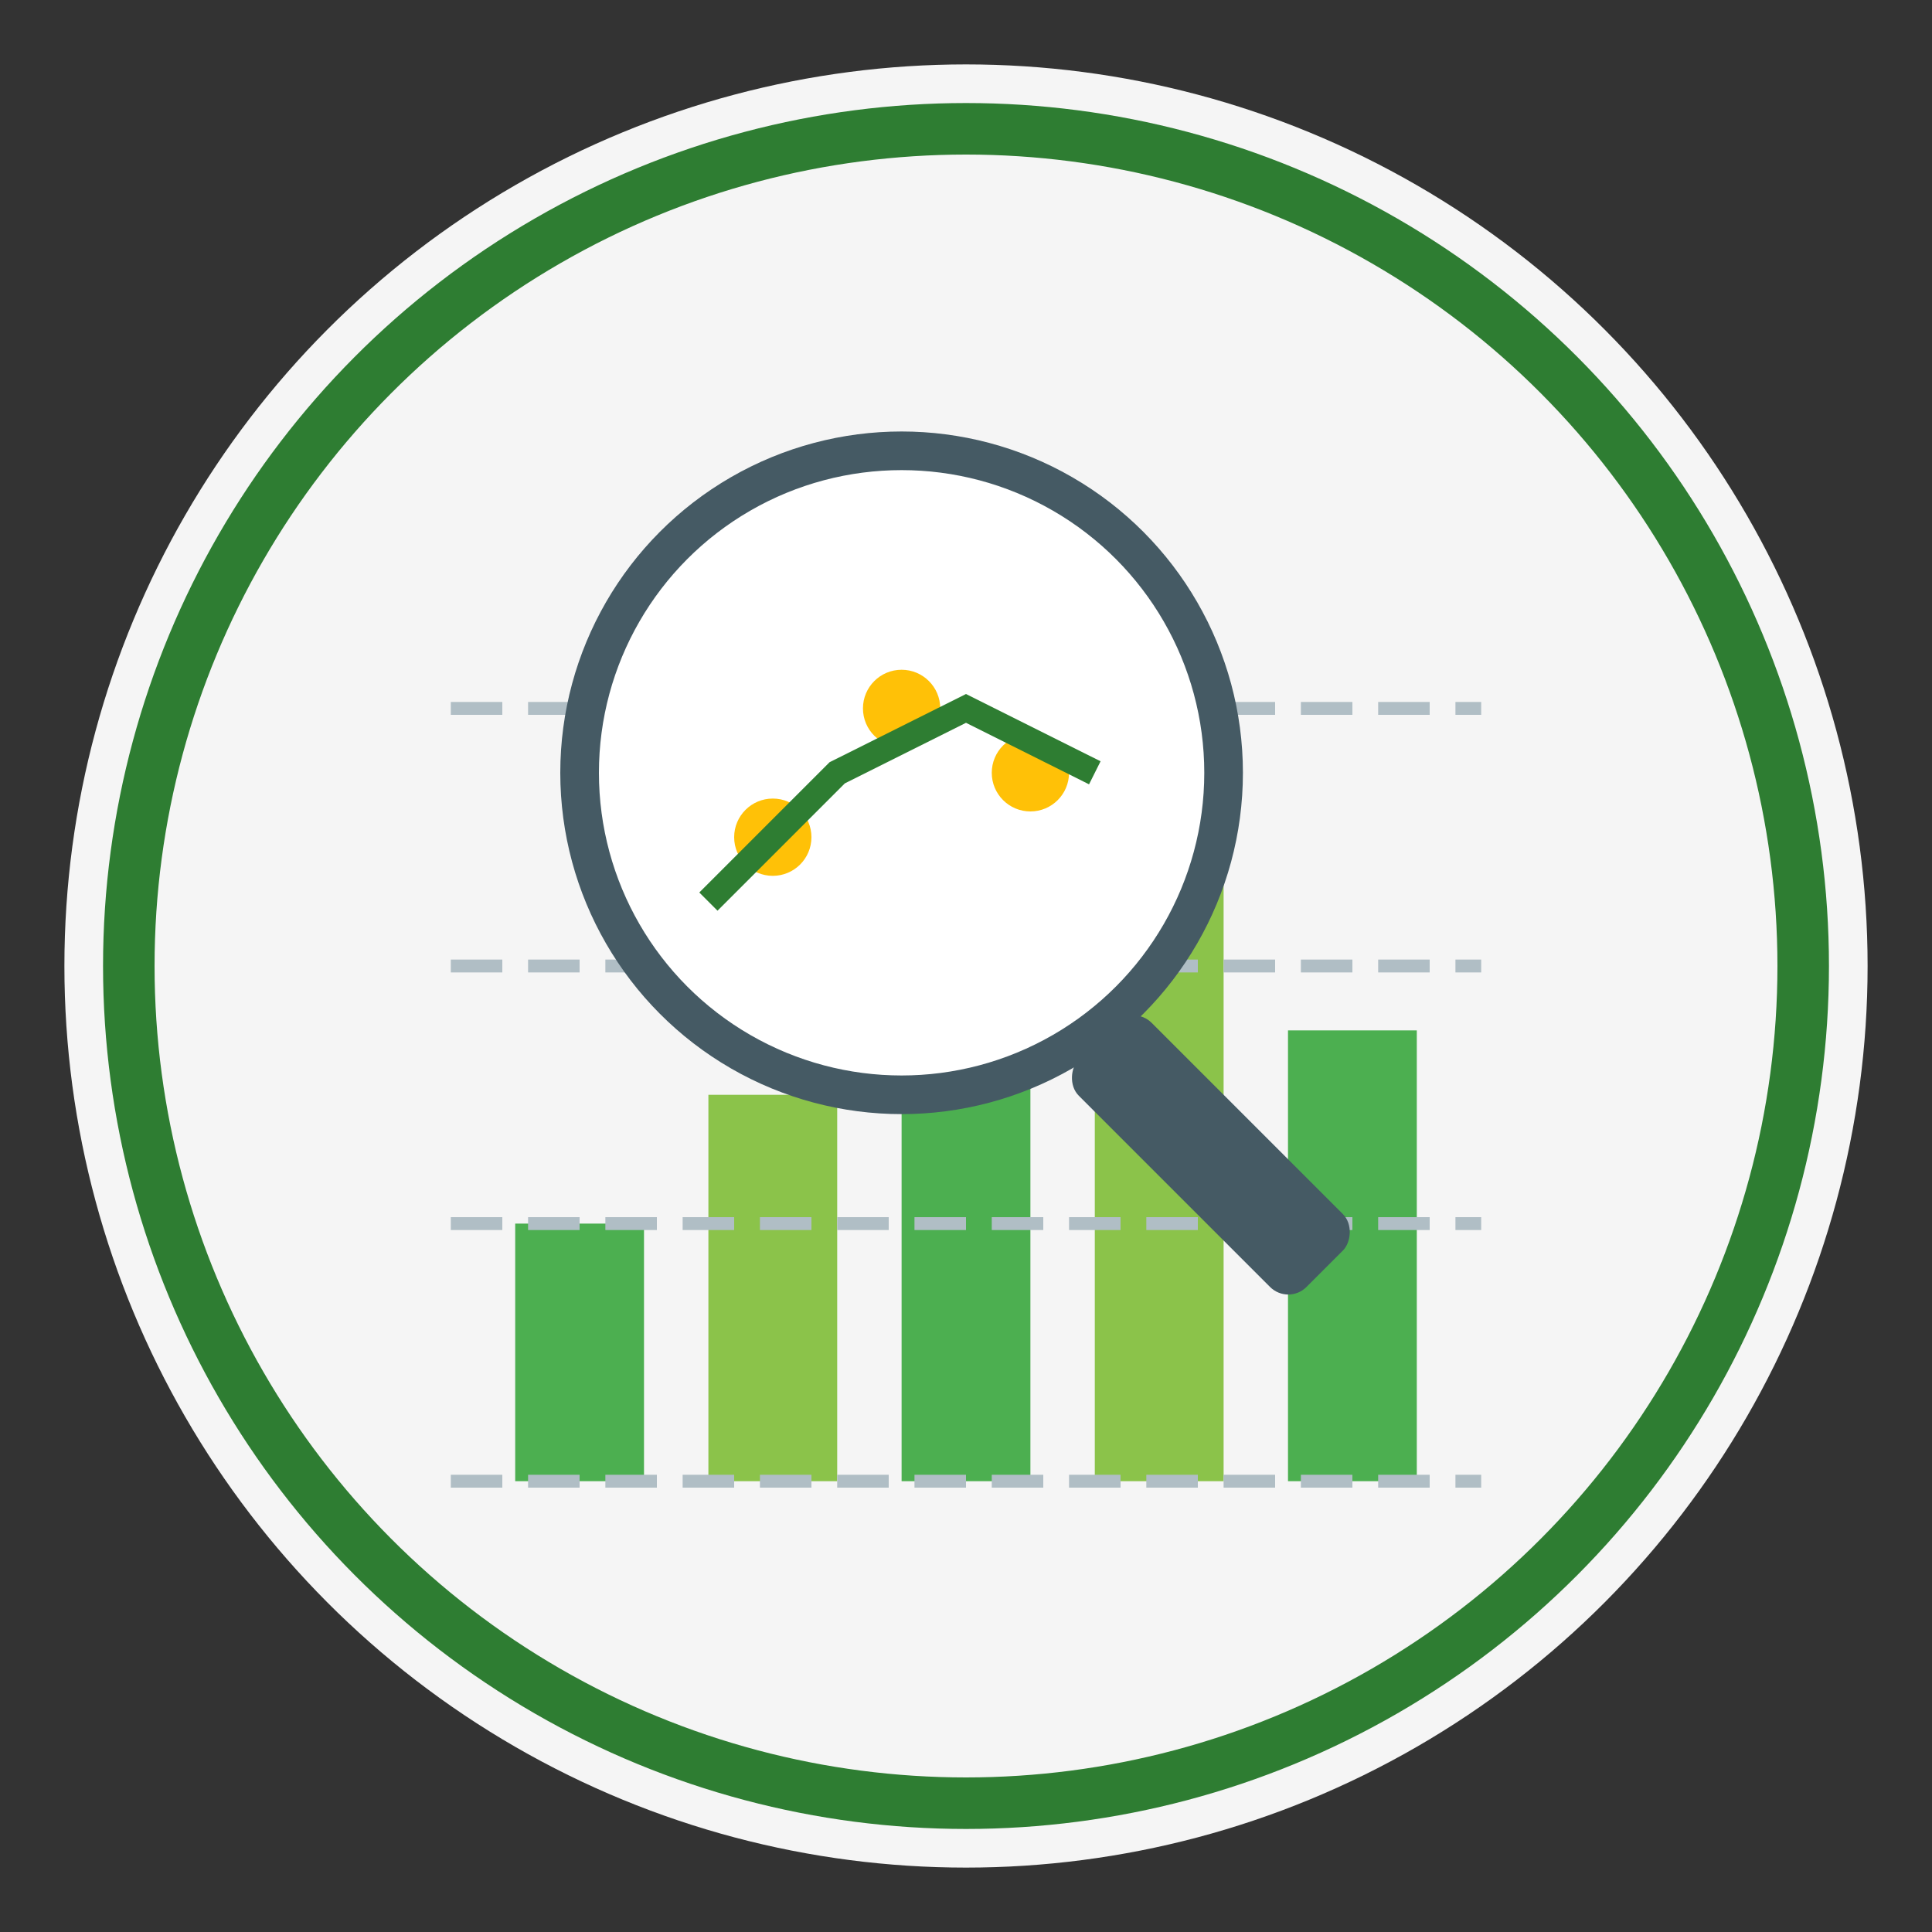<svg xmlns="http://www.w3.org/2000/svg" width="150" height="150" viewBox="0 0 150 150">
  <rect x="0" y="0" width="150" height="150" fill="#333333" stroke="none"/>
  <style>
    .background { fill: #f5f5f5; }
    .magnifier-glass { fill: #ffffff; stroke: #455a64; stroke-width: 3; }
    .magnifier-handle { fill: #455a64; }
    .chart-bar { fill: #4caf50; }
    .chart-bar-2 { fill: #8bc34a; }
    .chart-line { fill: none; stroke: #2e7d32; stroke-width: 2; }
    .chart-grid { fill: none; stroke: #b0bec5; stroke-width: 1; stroke-dasharray: 4 2; }
    .circle { fill: none; stroke: #2e7d32; stroke-width: 4; }
    .data-point { fill: #ffc107; }
  </style>
  
  <!-- Tło -->
  <circle class="background" cx="75" cy="75" r="70"/>
  
  <!-- Okrąg -->
  <circle class="circle" cx="75" cy="75" r="65"/>
  
  <!-- Wykres słupkowy w tle -->
  <rect class="chart-bar" x="40" y="95" width="10" height="20"/>
  <rect class="chart-bar-2" x="55" y="85" width="10" height="30"/>
  <rect class="chart-bar" x="70" y="75" width="10" height="40"/>
  <rect class="chart-bar-2" x="85" y="65" width="10" height="50"/>
  <rect class="chart-bar" x="100" y="80" width="10" height="35"/>
  
  <!-- Siatka wykresu -->
  <line class="chart-grid" x1="35" y1="115" x2="115" y2="115"/>
  <line class="chart-grid" x1="35" y1="95" x2="115" y2="95"/>
  <line class="chart-grid" x1="35" y1="75" x2="115" y2="75"/>
  <line class="chart-grid" x1="35" y1="55" x2="115" y2="55"/>
  
  <!-- Lupa nad wykresem -->
  <circle class="magnifier-glass" cx="70" cy="60" r="25"/>
  <rect class="magnifier-handle" x="88" y="78" width="25" height="8" rx="2" transform="rotate(45, 88, 78)"/>
  
  <!-- Punkty danych w lupie -->
  <circle class="data-point" cx="60" cy="65" r="3"/>
  <circle class="data-point" cx="70" cy="55" r="3"/>
  <circle class="data-point" cx="80" cy="60" r="3"/>
  
  <!-- Linia trendu w lupie -->
  <path class="chart-line" d="M55 70 L65 60 L75 55 L85 60"/>
</svg>
